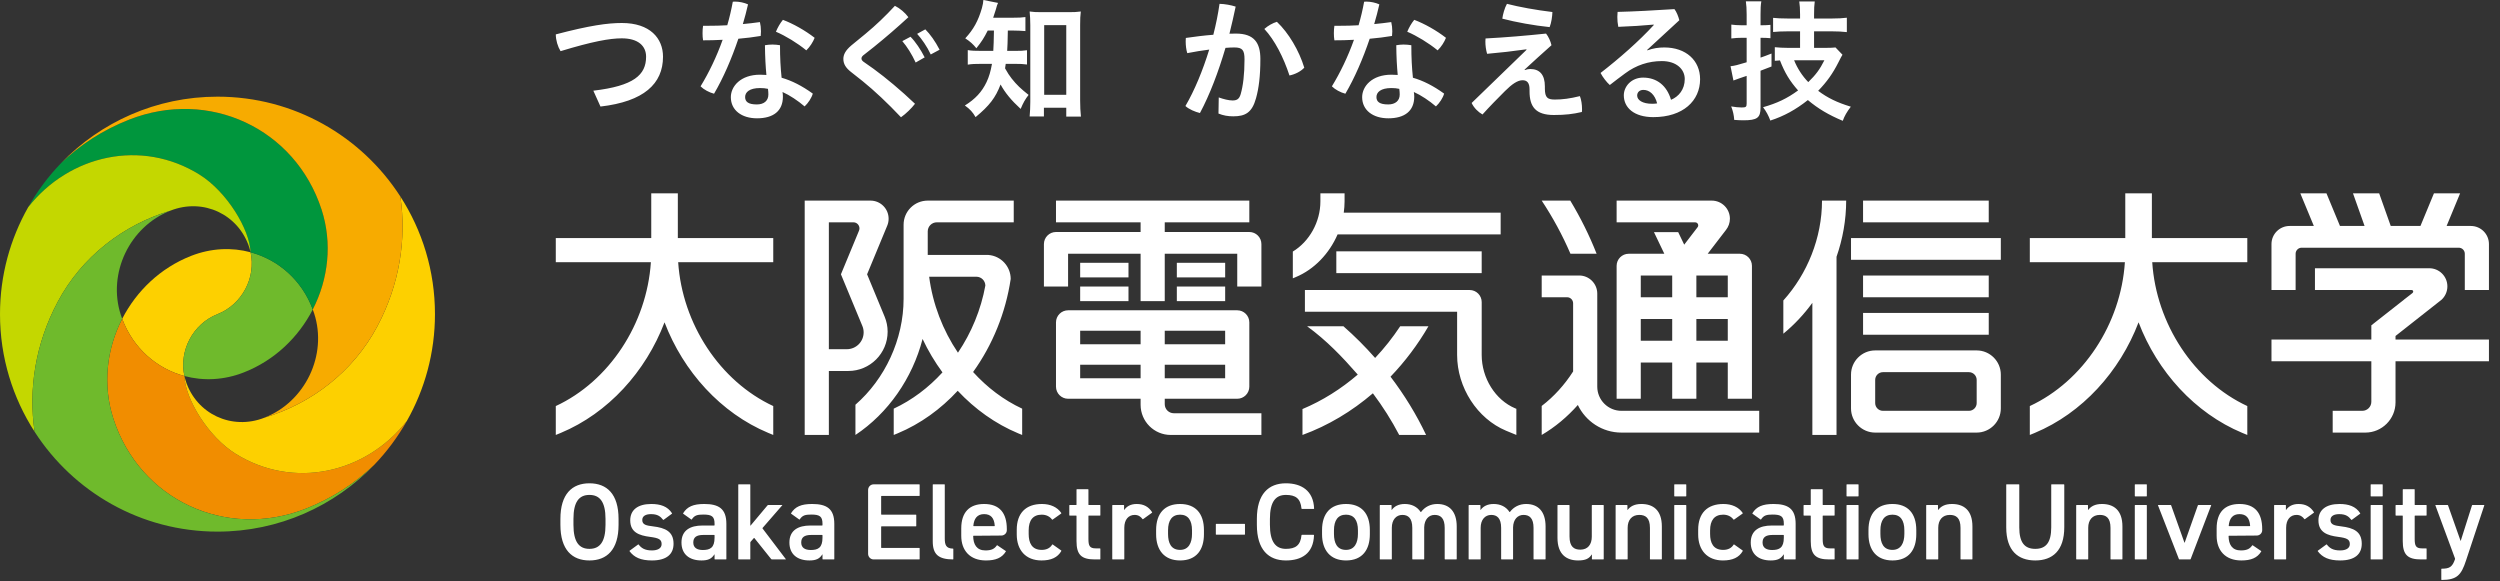 <?xml version="1.0" encoding="UTF-8"?>
<svg width="215px" height="50px" viewBox="0 0 215 50" version="1.1" xmlns="http://www.w3.org/2000/svg" xmlns:xlink="http://www.w3.org/1999/xlink">
    <rect x="0" y="0" width="215" height="50" fill="#333333" stroke="none"/>
    <title>logo-white-header</title>
    <g id="Symbols" stroke="none" stroke-width="1" fill="none" fill-rule="evenodd">
        <g id="logo-white-header">
            <path d="M18.704,27.017 C20.819,26.184 22.028,23.868 21.55,21.696 C19.938,21.261 18.158,21.33 16.43,22.008 C13.795,23.043 11.739,25.023 10.509,27.416 C11.448,29.943 13.469,31.693 15.857,32.337 C15.38,30.166 16.587,27.849 18.704,27.017" id="Fill-1" fill="#FDD000"></path>
            <path d="M21.55,21.696 C22.028,23.868 20.82,26.184 18.705,27.017 C16.588,27.849 15.38,30.166 15.857,32.337 C17.47,32.773 19.249,32.704 20.977,32.024 C23.612,30.99 25.668,29.009 26.898,26.616 C25.959,24.09 23.938,22.339 21.55,21.696" id="Fill-3" fill="#6FBA2C"></path>
            <path d="M17.167,15.023 C19.501,16.481 21.472,19.709 21.549,21.696 C23.938,22.34 25.959,24.089 26.898,26.615 C28.236,24.013 28.597,20.921 27.654,18.017 C25.389,11.047 17.982,7.588 11.109,10.288 C8.847,11.177 6.885,12.453 5.257,14.024 C4.158,15.159 3.207,16.437 2.423,17.821 C5.961,13.321 12.168,11.899 17.167,15.023" id="Fill-5" fill="#00963D"></path>
            <path d="M20.24,39.01 C17.906,37.552 15.934,34.324 15.857,32.337 C13.469,31.693 11.447,29.942 10.509,27.416 C9.171,30.019 8.811,33.11 9.754,36.016 C12.018,42.985 19.426,46.445 26.299,43.746 C28.575,42.85 30.546,41.563 32.181,39.979 C33.267,38.848 34.21,37.579 34.988,36.206 C31.451,40.71 25.242,42.135 20.24,39.01" id="Fill-7" fill="#F18D00"></path>
            <path d="M34.432,16.899 C34.972,20.565 34.371,24.452 32.449,28.067 C30.375,31.967 26.796,34.697 22.746,35.921 C19.93,37.027 16.896,35.608 15.97,32.754 C15.925,32.616 15.887,32.476 15.857,32.337 C15.934,34.324 17.906,37.552 20.239,39.01 C25.242,42.135 31.452,40.71 34.988,36.206 C36.525,33.491 37.407,30.357 37.407,27.016 C37.407,23.287 36.312,19.817 34.432,16.899" id="Fill-9" fill="#FDD000"></path>
            <path d="M32.448,28.068 C34.371,24.453 34.971,20.565 34.431,16.9 C31.103,11.736 25.305,8.313 18.704,8.313 C13.424,8.313 8.657,10.505 5.257,14.024 C6.884,12.453 8.847,11.177 11.108,10.288 C17.982,7.587 25.388,11.048 27.653,18.017 C28.597,20.921 28.235,24.013 26.898,26.615 C26.939,26.728 26.981,26.84 27.018,26.955 C28.177,30.523 26.264,34.536 22.745,35.921 C26.797,34.698 30.375,31.968 32.448,28.068" id="Fill-11" fill="#F7AB00"></path>
            <path d="M4.959,25.966 C7.032,22.066 10.61,19.336 14.662,18.113 C17.476,17.006 20.51,18.424 21.437,21.279 C21.482,21.416 21.52,21.556 21.55,21.695 C21.472,19.709 19.501,16.481 17.167,15.022 C12.168,11.9 5.961,13.322 2.423,17.82 C0.884,20.536 0,23.671 0,27.016 C0,30.744 1.096,34.214 2.975,37.13 C2.435,33.465 3.036,29.58 4.959,25.966" id="Fill-13" fill="#C4D700"></path>
            <path d="M18.704,45.719 C24,45.719 28.778,43.516 32.18,39.979 C30.547,41.564 28.575,42.849 26.299,43.745 C19.426,46.445 12.019,42.984 9.755,36.015 C8.81,33.111 9.171,30.019 10.509,27.416 C10.467,27.305 10.426,27.192 10.389,27.078 C9.229,23.508 11.142,19.496 14.662,18.113 C10.611,19.336 7.031,22.066 4.959,25.966 C3.037,29.581 2.435,33.466 2.975,37.13 C6.303,42.297 12.102,45.719 18.704,45.719" id="Fill-15" fill="#6FBA2C"></path>
            <path d="M185.062,16.625 L182.774,16.625 L182.774,20.472 L174.564,20.472 L174.564,22.55 L182.74,22.55 C182.396,27.856 179.151,32.789 174.564,34.921 L174.564,37.406 L174.997,37.228 C179.069,35.527 182.297,31.966 183.917,27.72 C185.536,31.966 188.765,35.527 192.835,37.228 L193.268,37.406 L193.268,34.921 C188.683,32.789 185.437,27.856 185.092,22.55 L193.268,22.55 L193.268,20.472 L185.062,20.472 L185.062,16.625 Z M58.294,16.625 L56.008,16.625 L56.008,20.472 L47.798,20.472 L47.798,22.55 L55.976,22.55 C55.627,27.856 52.384,32.789 47.798,34.921 L47.798,37.406 L48.232,37.228 C52.303,35.527 55.53,31.966 57.15,27.72 C58.772,31.966 61.997,35.527 66.068,37.228 L66.5,37.406 L66.5,34.921 C61.916,32.789 58.673,27.856 58.323,22.55 L66.5,22.55 L66.5,20.472 L58.294,20.472 L58.294,16.625 Z M127.425,30.526 L127.426,25.98 C127.426,25.406 126.961,24.941 126.389,24.941 L112.222,24.941 L112.222,26.81 L125.312,26.81 L125.312,30.526 C125.312,33.327 127.044,36.005 129.521,37.041 L130.407,37.406 L130.407,35.156 L130.321,35.123 C128.595,34.403 127.425,32.511 127.425,30.526 L127.425,30.526 Z M120.418,28.057 C119.775,29.029 119.053,29.942 118.261,30.783 C117.415,29.819 116.503,28.908 115.534,28.057 L112.408,28.057 C114.082,29.275 115.421,30.675 116.767,32.214 C115.334,33.446 113.735,34.456 112.013,35.178 L112.013,37.406 C114.221,36.6 116.266,35.37 118.068,33.824 C118.922,34.962 119.68,36.16 120.331,37.406 L122.644,37.406 C121.811,35.646 120.779,33.965 119.585,32.395 C120.832,31.096 121.932,29.635 122.847,28.057 L120.418,28.057 Z M115.032,20.16 L129.056,20.16 L129.056,18.289 L115.563,18.289 C115.605,17.97 115.633,17.648 115.633,17.325 L115.633,16.625 L113.554,16.625 L113.554,17.325 C113.554,19.088 112.605,20.774 111.183,21.633 L111.183,23.937 L111.425,23.835 C113.033,23.168 114.321,21.801 115.032,20.16 L115.032,20.16 Z M114.924,23.487 L127.425,23.487 L127.425,21.615 L114.924,21.615 L114.924,23.487 Z M206.015,28.894 L209.976,25.775 C210.282,25.49 210.475,25.081 210.475,24.628 C210.475,23.768 209.777,23.069 208.918,23.069 L199.086,23.069 L199.086,24.941 L207.395,24.941 C207.472,24.941 207.536,24.993 207.536,25.072 C207.536,25.135 207.516,25.165 207.453,25.216 L207.273,25.358 L206.739,25.771 L206.745,25.772 L203.935,27.978 L203.935,29.2 L195.347,29.2 L195.347,31.069 L203.935,31.069 L203.935,34.553 C203.935,34.982 203.587,35.331 203.155,35.331 L200.611,35.331 L200.611,37.203 L203.417,37.203 C204.852,37.203 206.015,36.037 206.015,34.602 L206.015,31.069 L214.049,31.069 L214.049,29.2 L206.015,29.2 L206.015,28.894 Z M212.492,19.433 L210.408,19.433 L211.57,16.625 L209.32,16.625 L208.159,19.433 L205.603,19.433 L204.607,16.625 L202.356,16.625 L203.353,19.433 L201.238,19.433 L200.075,16.625 L197.826,16.625 L198.99,19.433 L196.906,19.433 C196.046,19.433 195.347,20.131 195.347,20.992 L195.347,24.941 L197.423,24.941 L197.423,21.823 C197.423,21.534 197.657,21.303 197.942,21.303 L211.453,21.303 C211.738,21.303 211.973,21.534 211.973,21.823 L211.973,24.941 L214.049,24.941 L214.049,20.992 C214.049,20.131 213.353,19.433 212.492,19.433 L212.492,19.433 Z M141.107,29.303 L143.809,29.303 L143.809,27.433 L141.107,27.433 L141.107,29.303 Z M141.107,25.563 L143.809,25.563 L143.809,23.693 L141.107,23.693 L141.107,25.563 Z M146.113,23.693 L145.888,23.693 L145.888,25.563 L148.589,25.563 L148.589,23.693 L146.113,23.693 Z M145.888,29.303 L148.589,29.303 L148.589,27.433 L145.888,27.433 L145.888,29.303 Z M141.107,34.293 L139.029,34.293 L139.029,22.862 C139.029,22.289 139.495,21.823 140.069,21.823 L143.132,21.823 L142.24,19.962 L144.324,19.962 L144.842,21.041 L145.988,19.547 C146.028,19.502 146.048,19.442 146.048,19.381 C146.048,19.237 145.932,19.12 145.788,19.12 L139.029,19.12 L139.029,17.252 L147.21,17.252 C148.073,17.252 148.772,17.949 148.772,18.809 C148.772,19.173 148.644,19.51 148.433,19.777 L146.861,21.823 L149.628,21.823 C150.203,21.823 150.667,22.289 150.667,22.862 L150.667,34.293 L148.589,34.293 L148.589,31.175 L145.888,31.175 L145.888,34.293 L143.809,34.293 L143.809,31.175 L141.107,31.175 L141.107,34.293 Z M137.365,33.251 L137.365,25.252 C137.365,24.392 136.669,23.693 135.809,23.693 L132.586,23.693 L132.586,25.563 L134.77,25.563 C135.055,25.563 135.288,25.795 135.288,26.083 L135.288,31.946 C134.557,33.089 133.646,34.102 132.586,34.912 L132.586,37.406 C133.748,36.727 134.79,35.846 135.694,34.829 C136.364,36.228 137.788,37.203 139.445,37.203 L151.292,37.203 L151.292,35.331 L139.445,35.331 C138.297,35.331 137.365,34.4 137.365,33.251 L137.365,33.251 Z M137.309,21.823 C136.685,20.24 135.922,18.709 135.044,17.252 L132.586,17.252 C133.545,18.703 134.375,20.231 135.059,21.823 L137.309,21.823 Z M169.994,32.671 C169.994,32.306 169.694,32.006 169.329,32.006 L161.932,32.006 C161.566,32.006 161.266,32.306 161.266,32.671 L161.266,34.666 C161.266,35.032 161.566,35.331 161.932,35.331 L169.329,35.331 C169.694,35.331 169.994,35.032 169.994,34.666 L169.994,32.671 Z M172.071,32.214 L172.071,35.125 C172.071,36.268 171.135,37.203 169.992,37.203 L161.265,37.203 C160.123,37.203 159.187,36.268 159.187,35.125 L159.187,32.214 C159.187,31.071 160.123,30.136 161.265,30.136 L169.992,30.136 C171.135,30.136 172.071,31.071 172.071,32.214 L172.071,32.214 Z M153.367,25.841 L153.367,28.698 C154.303,27.932 155.139,27.038 155.863,26.045 L155.863,37.406 L157.941,37.406 L157.941,22.084 C158.478,20.543 158.771,18.907 158.771,17.252 L156.693,17.252 C156.693,20.453 155.429,23.555 153.367,25.841 L153.367,25.841 Z M160.224,28.786 L171.032,28.786 L171.032,26.913 L160.224,26.913 L160.224,28.786 Z M160.223,25.563 L171.031,25.563 L171.031,23.693 L160.223,23.693 L160.223,25.563 Z M159.187,22.342 L172.071,22.342 L172.071,20.472 L159.187,20.472 L159.187,22.342 Z M160.223,19.12 L171.031,19.12 L171.031,17.252 L160.223,17.252 L160.223,19.12 Z M74.273,28.584 C74.273,28.384 74.232,28.194 74.158,28.022 L72.32,23.59 L73.872,19.843 C73.9,19.781 73.914,19.71 73.914,19.642 C73.914,19.353 73.681,19.12 73.396,19.12 L71.282,19.12 L71.282,30.031 L72.828,30.031 C73.626,30.031 74.273,29.384 74.273,28.584 L74.273,28.584 Z M72.958,31.904 L71.282,31.904 L71.282,37.406 L69.204,37.406 L69.204,17.252 L74.863,17.252 C75.724,17.252 76.421,17.949 76.421,18.809 C76.421,19.024 76.379,19.226 76.301,19.41 L74.57,23.59 L76.083,27.245 C76.246,27.643 76.336,28.072 76.336,28.525 C76.336,30.389 74.824,31.904 72.958,31.904 L72.958,31.904 Z M84.741,24.555 C84.73,24.141 84.4,23.808 83.985,23.799 L79.907,23.799 C80.213,26.153 81.082,28.404 82.384,30.331 C83.542,28.613 84.362,26.636 84.741,24.555 L84.741,24.555 Z M87.906,35.144 L87.906,37.406 L87.571,37.269 C85.601,36.448 83.839,35.181 82.363,33.607 C80.907,35.181 79.165,36.449 77.196,37.269 L76.86,37.406 L76.86,35.144 C78.44,34.408 79.858,33.333 81.052,32.025 C80.395,31.128 79.817,30.164 79.342,29.15 C78.471,32.528 76.376,35.542 73.568,37.406 L73.568,34.805 C76.099,32.599 77.709,29.205 77.709,25.687 L77.709,19.328 C77.709,18.181 78.638,17.252 79.785,17.252 L87.181,17.252 L87.181,19.12 L80.564,19.12 C80.134,19.12 79.785,19.47 79.785,19.901 L79.785,21.927 L85.011,21.927 C86.077,22.012 86.918,22.902 86.92,23.991 C86.488,26.894 85.358,29.67 83.686,31.993 C84.884,33.314 86.312,34.403 87.906,35.144 L87.906,35.144 Z M101.208,25.566 L101.208,25.899 L105.364,25.899 L105.364,24.642 L101.208,24.642 L101.208,25.566 Z M105.364,22.601 L101.208,22.601 L101.208,23.642 L101.208,23.858 L105.364,23.858 L105.364,22.601 Z M92.894,25.899 L97.05,25.899 L97.05,25.566 L97.05,24.642 L92.894,24.642 L92.894,25.899 Z M97.05,23.642 L97.05,22.601 L92.894,22.601 L92.894,23.858 L97.05,23.858 L97.05,23.642 Z M92.894,29.608 L98.092,29.608 L98.092,28.446 L92.894,28.446 L92.894,29.608 Z M92.894,32.533 L98.092,32.533 L98.092,31.369 L92.894,31.369 L92.894,32.533 Z M100.168,32.531 L105.363,32.531 L105.363,31.368 L100.168,31.368 L100.168,32.531 Z M100.168,29.608 L105.363,29.608 L105.363,28.446 L100.168,28.446 L100.168,29.608 Z M100.948,35.539 L108.481,35.539 L108.481,37.406 L100.687,37.406 C99.253,37.406 98.092,36.246 98.092,34.811 L98.092,34.293 L91.855,34.293 C91.282,34.293 90.815,33.825 90.815,33.251 L90.815,27.726 C90.815,27.152 91.282,26.685 91.855,26.685 L106.403,26.685 C106.976,26.685 107.442,27.152 107.442,27.726 L107.442,33.251 C107.442,33.825 106.976,34.293 106.403,34.293 L100.168,34.293 L100.168,34.759 C100.168,35.189 100.516,35.539 100.948,35.539 L100.948,35.539 Z M108.481,20.992 L108.481,24.642 L106.403,24.642 L106.403,21.823 L100.168,21.823 L100.168,25.899 L98.092,25.899 L98.092,21.823 L91.855,21.823 L91.855,24.642 L89.777,24.642 L89.777,20.992 C89.777,20.418 90.242,19.952 90.815,19.952 L98.092,19.952 L98.092,19.12 L90.815,19.12 L90.815,17.252 L107.442,17.252 L107.442,19.12 L100.168,19.12 L100.168,19.952 L107.442,19.952 C108.016,19.952 108.481,20.418 108.481,20.992 L108.481,20.992 Z" id="Fill-17" fill="#FFFFFF"></path>
            <path d="M154.294,5.184 C154.566,5.866 154.999,6.537 155.511,7.061 C156.146,6.446 156.5,5.98 156.897,5.184 L154.294,5.184 Z M154.806,2.695 L153.759,2.695 C153.248,2.695 152.804,2.717 152.486,2.752 L152.486,1.535 C152.793,1.569 153.18,1.592 153.748,1.592 L154.806,1.592 L154.806,1.25 C154.806,0.716 154.783,0.478 154.737,0.126 L156.068,0.126 C156.022,0.478 156.01,0.728 156.01,1.25 L156.01,1.592 L157.556,1.592 C158.057,1.592 158.466,1.569 158.829,1.524 L158.829,2.762 C158.489,2.717 157.976,2.695 157.556,2.695 L156.01,2.695 L156.01,4.116 L157.056,4.116 C157.409,4.116 157.658,4.104 157.853,4.081 L158.454,4.707 C158.363,4.854 158.318,4.934 158.102,5.366 C157.612,6.332 157.113,7.037 156.362,7.81 C157.159,8.413 158,8.822 159.171,9.175 C158.818,9.64 158.625,9.982 158.478,10.391 C157.26,9.88 156.374,9.357 155.476,8.606 C154.43,9.436 153.406,9.994 152.248,10.368 C152.099,9.959 151.894,9.573 151.623,9.22 C152.826,8.879 153.691,8.47 154.635,7.777 C153.919,6.969 153.486,6.253 153.077,5.196 C152.895,5.208 152.838,5.208 152.634,5.23 L152.634,4.059 C152.952,4.093 153.351,4.116 153.748,4.116 L154.806,4.116 L154.806,2.695 Z M149.746,3.252 C149.474,3.252 149.27,3.263 148.894,3.308 L148.894,2.115 C149.154,2.149 149.406,2.172 149.746,2.172 L150.212,2.172 L150.212,1.25 C150.212,0.751 150.19,0.466 150.144,0.114 L151.474,0.114 C151.417,0.466 151.406,0.751 151.406,1.239 L151.406,2.172 L151.576,2.172 C151.827,2.172 152.019,2.16 152.258,2.138 L152.258,3.285 C152.009,3.263 151.816,3.252 151.566,3.252 L151.406,3.252 L151.406,4.956 C151.747,4.843 151.872,4.787 152.35,4.604 L152.35,5.719 C151.77,5.946 151.77,5.946 151.406,6.082 L151.406,9.255 C151.406,10.13 151.121,10.346 149.928,10.346 C149.667,10.346 149.496,10.334 149.144,10.311 C149.109,9.868 149.042,9.573 148.882,9.152 C149.201,9.208 149.529,9.243 149.781,9.243 C150.144,9.243 150.212,9.198 150.212,8.901 L150.212,6.526 C150.076,6.572 149.973,6.605 149.905,6.628 C149.7,6.696 149.7,6.696 149.542,6.753 C149.383,6.81 149.189,6.878 149.075,6.924 L148.826,5.695 C149.213,5.65 149.417,5.593 150.212,5.355 L150.212,3.252 L149.746,3.252 Z M141.331,7.731 C141.002,7.731 140.796,7.935 140.796,8.219 C140.796,8.606 141.252,8.925 142.081,8.925 C142.252,8.925 142.411,8.913 142.514,8.891 C142.32,8.128 141.854,7.731 141.331,7.731 L141.331,7.731 Z M141.673,4.331 C142.172,4.15 142.638,4.081 143.128,4.081 C144.991,4.081 146.208,5.196 146.208,6.81 C146.208,8.663 144.753,10.073 142.184,10.073 C140.535,10.073 139.648,9.265 139.648,8.197 C139.648,7.435 140.296,6.674 141.308,6.674 C142.502,6.674 143.355,7.378 143.707,8.583 C144.366,8.311 144.889,7.696 144.889,6.798 C144.889,5.946 144.162,5.253 142.923,5.253 C141.775,5.253 140.706,5.605 139.762,6.31 C139.364,6.605 138.886,6.959 138.443,7.311 C138.171,7.071 137.842,6.65 137.647,6.275 C139.262,5.025 140.957,3.536 142.229,2.149 L142.217,2.115 C141.229,2.206 140.331,2.263 139.172,2.308 C139.113,2.013 139.091,1.728 139.091,1.455 C139.091,1.307 139.104,1.16 139.113,1.024 C140.558,0.989 142.217,0.898 144.002,0.784 C144.185,1.024 144.332,1.388 144.423,1.74 L141.649,4.297 L141.673,4.331 Z M133.507,1.034 C133.496,1.41 133.417,1.968 133.269,2.331 C131.927,2.194 130.358,1.911 129.199,1.604 C129.244,1.25 129.391,0.694 129.597,0.33 C130.655,0.603 132.098,0.865 133.507,1.034 L133.507,1.034 Z M131.268,4.241 C130.052,4.411 129.074,4.525 127.891,4.628 C127.789,4.275 127.743,3.922 127.743,3.581 C127.743,3.491 127.743,3.399 127.755,3.308 C129.46,3.218 131.235,3.069 132.961,2.888 C133.167,3.149 133.348,3.536 133.428,3.889 C132.621,4.616 131.87,5.276 131.109,5.992 L131.142,6.025 C131.29,5.968 131.449,5.934 131.597,5.934 C132.438,5.934 132.859,6.458 132.859,7.425 L132.859,7.606 C132.859,8.413 133.098,8.561 133.723,8.561 C134.36,8.561 135.007,8.481 135.872,8.266 C135.996,8.595 136.055,8.994 136.055,9.379 C136.055,9.459 136.055,9.55 136.042,9.63 C135.281,9.811 134.61,9.89 133.633,9.89 C132.053,9.89 131.541,9.163 131.541,7.856 L131.541,7.686 C131.541,7.106 131.313,6.9 130.938,6.9 C130.518,6.9 130.028,7.231 129.427,7.833 C128.789,8.47 128.084,9.186 127.494,9.845 C127.13,9.64 126.755,9.277 126.561,8.856 L131.28,4.286 L131.268,4.241 Z M124.353,3.252 C124.217,3.604 123.956,4.024 123.637,4.331 C122.876,3.706 121.852,3.081 121.023,2.729 C121.182,2.353 121.375,2.013 121.625,1.706 C122.5,2.035 123.535,2.615 124.353,3.252 L124.353,3.252 Z M119.659,7.572 C118.737,7.572 118.374,7.935 118.374,8.345 C118.374,8.744 118.635,8.982 119.386,8.982 C119.999,8.982 120.375,8.663 120.375,8.128 C120.375,7.993 120.363,7.822 120.339,7.641 C120.135,7.594 119.909,7.572 119.659,7.572 L119.659,7.572 Z M124.194,8.05 C124.092,8.424 123.797,8.868 123.49,9.152 C122.922,8.663 122.205,8.185 121.591,7.912 C121.613,8.06 121.625,8.185 121.625,8.311 C121.625,9.55 120.795,10.175 119.397,10.175 C118.078,10.175 117.145,9.481 117.145,8.356 C117.145,7.425 117.986,6.424 119.659,6.424 C119.84,6.424 120.022,6.435 120.204,6.446 C120.135,5.719 120.089,4.923 120.08,3.889 C120.283,3.855 120.5,3.831 120.715,3.831 C120.943,3.831 121.159,3.855 121.375,3.889 C121.375,4.968 121.42,5.809 121.511,6.685 C122.387,6.935 123.262,7.378 124.194,8.05 L124.194,8.05 Z M117.315,0.148 C117.373,0.138 117.441,0.138 117.498,0.138 C117.884,0.138 118.294,0.228 118.624,0.376 C118.499,0.932 118.35,1.5 118.181,2.07 C118.68,2.023 119.169,1.968 119.647,1.899 C119.704,2.127 119.738,2.41 119.738,2.695 C119.738,2.831 119.726,2.967 119.714,3.092 C119.112,3.195 118.452,3.275 117.794,3.332 C117.214,5.048 116.498,6.708 115.702,8.06 C115.281,7.948 114.827,7.708 114.542,7.425 C115.258,6.253 115.918,4.889 116.441,3.423 C115.861,3.456 115.293,3.468 114.758,3.468 C114.725,3.275 114.713,3.069 114.713,2.855 C114.713,2.638 114.725,2.422 114.758,2.217 L115.236,2.217 C115.747,2.217 116.294,2.206 116.838,2.172 C117.032,1.512 117.192,0.829 117.315,0.148 L117.315,0.148 Z M109.813,1.876 C110.825,2.831 111.723,4.354 112.168,5.821 C111.871,6.139 111.394,6.389 110.894,6.492 C110.383,4.934 109.632,3.456 108.734,2.49 C109.052,2.206 109.462,1.978 109.813,1.876 L109.813,1.876 Z M104.812,8.379 C105.221,8.526 105.675,8.64 105.994,8.64 C106.38,8.64 106.574,8.516 106.699,8.095 C106.903,7.39 107.028,6.401 107.028,5.105 C107.028,4.309 106.847,4.081 106.153,4.081 C105.937,4.081 105.687,4.093 105.392,4.116 C104.789,6.162 104.05,8.128 103.196,9.721 C102.777,9.618 102.253,9.402 101.946,9.118 C102.731,7.777 103.436,6.071 103.993,4.264 C103.379,4.343 102.731,4.445 102.105,4.57 C102.015,4.275 101.969,3.922 101.969,3.558 C101.969,3.468 101.969,3.365 101.981,3.263 C102.766,3.149 103.584,3.047 104.346,2.99 C104.573,2.104 104.755,1.205 104.879,0.33 C105.335,0.342 105.846,0.433 106.267,0.568 C106.108,1.341 105.925,2.115 105.732,2.899 C105.937,2.888 106.119,2.888 106.29,2.888 C107.869,2.888 108.392,3.695 108.392,5.07 C108.392,6.56 108.256,7.594 108.018,8.447 C107.676,9.686 107.097,10.004 106.062,10.004 C105.608,10.004 105.21,9.937 104.789,9.766 L104.812,8.379 Z M89.8,8.152 L91.699,8.152 L91.699,2.161 L89.8,2.161 L89.8,8.152 Z M89.777,10.016 L88.549,10.016 C88.583,9.652 88.606,9.186 88.606,8.744 L88.606,2.16 C88.606,1.728 88.583,1.364 88.549,0.989 C88.868,1.034 89.095,1.046 89.56,1.046 L91.915,1.046 C92.357,1.046 92.63,1.034 92.949,0.989 C92.904,1.341 92.892,1.66 92.892,2.16 L92.892,8.628 C92.892,9.141 92.915,9.618 92.96,10.028 L91.699,10.028 L91.699,9.265 L89.777,9.265 L89.777,10.016 Z M84.945,2.626 C84.628,3.263 84.411,3.593 83.968,4.15 C83.684,3.798 83.433,3.57 83.012,3.297 C83.718,2.536 84.127,1.796 84.445,0.694 C84.524,0.399 84.559,0.205 84.57,-8.42736733e-15 L85.831,0.25 C85.764,0.387 85.729,0.489 85.639,0.829 C85.571,1.058 85.514,1.239 85.412,1.524 L87.093,1.524 C87.616,1.524 87.879,1.512 88.186,1.467 L88.186,2.672 C87.867,2.65 87.503,2.626 87.093,2.626 L86.674,2.626 C86.651,3.808 86.651,3.808 86.617,4.377 L87.276,4.377 C87.765,4.377 88.015,4.366 88.322,4.32 L88.322,5.548 C88.027,5.503 87.73,5.491 87.242,5.491 L86.492,5.491 C86.468,5.65 86.458,5.695 86.435,5.877 C86.696,6.332 86.776,6.458 87.003,6.753 C87.446,7.311 87.787,7.629 88.459,8.162 C88.174,8.526 87.992,8.844 87.777,9.367 C86.969,8.628 86.423,7.958 86.049,7.265 C85.617,8.401 85.094,9.084 83.899,10.073 C83.649,9.64 83.433,9.402 82.979,9.072 C83.865,8.526 84.445,7.901 84.843,7.061 C85.059,6.605 85.196,6.139 85.31,5.491 L84.457,5.491 C83.854,5.491 83.558,5.503 83.228,5.559 L83.228,4.309 C83.558,4.366 83.832,4.377 84.479,4.377 L85.423,4.377 C85.446,4.024 85.469,3.445 85.479,2.626 L84.945,2.626 Z M79.577,2.524 C79.987,2.933 80.43,3.547 80.805,4.275 L80.044,4.684 C79.736,4.014 79.258,3.332 78.873,2.911 L79.577,2.524 Z M78.304,3.161 C78.725,3.581 79.191,4.275 79.521,4.934 L78.747,5.378 C78.417,4.661 78.008,4.014 77.599,3.536 L78.304,3.161 Z M74.416,2.922 C75.337,2.16 76.144,1.388 76.962,0.501 C77.394,0.716 77.826,1.08 78.122,1.478 C77.144,2.377 76.201,3.195 75.143,4.048 L74.234,4.764 C74.131,4.854 74.086,4.946 74.086,5.025 C74.086,5.127 74.143,5.219 74.245,5.298 L75.132,5.923 C76.189,6.696 77.463,7.754 78.69,8.925 C78.395,9.312 77.917,9.778 77.485,10.084 C76.337,8.868 75.212,7.81 74.188,6.981 L73.166,6.173 C72.755,5.844 72.529,5.514 72.529,5.07 C72.529,4.707 72.698,4.343 73.223,3.9 L74.416,2.922 Z M70.059,3.252 C69.923,3.604 69.662,4.024 69.343,4.331 C68.582,3.706 67.558,3.081 66.729,2.729 C66.887,2.353 67.08,2.013 67.33,1.706 C68.207,2.035 69.241,2.615 70.059,3.252 L70.059,3.252 Z M65.365,7.572 C64.443,7.572 64.081,7.935 64.081,8.345 C64.081,8.744 64.341,8.982 65.091,8.982 C65.705,8.982 66.08,8.663 66.08,8.128 C66.08,7.993 66.07,7.822 66.046,7.641 C65.842,7.594 65.614,7.572 65.365,7.572 L65.365,7.572 Z M69.9,8.05 C69.797,8.424 69.502,8.868 69.196,9.152 C68.627,8.663 67.911,8.185 67.297,7.912 C67.32,8.06 67.33,8.185 67.33,8.311 C67.33,9.55 66.501,10.175 65.103,10.175 C63.784,10.175 62.852,9.481 62.852,8.356 C62.852,7.425 63.693,6.424 65.365,6.424 C65.545,6.424 65.728,6.435 65.911,6.446 C65.842,5.719 65.796,4.923 65.785,3.889 C65.989,3.855 66.206,3.831 66.422,3.831 C66.65,3.831 66.865,3.855 67.08,3.889 C67.08,4.968 67.126,5.809 67.218,6.685 C68.093,6.935 68.968,7.378 69.9,8.05 L69.9,8.05 Z M63.021,0.148 C63.08,0.138 63.147,0.138 63.204,0.138 C63.591,0.138 64,0.228 64.33,0.376 C64.205,0.932 64.057,1.5 63.886,2.07 C64.387,2.023 64.875,1.968 65.352,1.899 C65.41,2.127 65.443,2.41 65.443,2.695 C65.443,2.831 65.433,2.967 65.421,3.092 C64.818,3.195 64.159,3.275 63.499,3.332 C62.921,5.048 62.203,6.708 61.408,8.06 C60.987,7.948 60.532,7.708 60.248,7.425 C60.965,6.253 61.624,4.889 62.147,3.423 C61.567,3.456 60.999,3.468 60.464,3.468 C60.43,3.275 60.419,3.069 60.419,2.855 C60.419,2.638 60.43,2.422 60.464,2.217 L60.942,2.217 C61.453,2.217 61.999,2.206 62.545,2.172 C62.738,1.512 62.897,0.829 63.021,0.148 L63.021,0.148 Z M51.027,7.799 C54.507,7.39 55.564,6.446 55.564,4.877 C55.564,3.957 54.892,3.297 53.471,3.297 C52.425,3.297 50.937,3.57 48.208,4.4 C47.969,4.014 47.799,3.456 47.799,2.957 C50.743,2.184 52.256,1.978 53.483,1.978 C55.905,1.978 57.019,3.297 57.019,4.877 C57.019,7.208 55.37,8.732 51.641,9.163 L51.027,7.799 Z" id="Fill-19" fill="#FFFFFF"></path>
            <path d="M66.329,48.086 C66.341,48.099 66.365,48.111 66.383,48.111 L67.563,48.111 C67.579,48.111 67.587,48.101 67.579,48.088 L67.59,48.098 L65.582,45.452 C65.57,45.438 65.571,45.414 65.584,45.399 L67.278,43.45 C67.283,43.441 67.278,43.432 67.263,43.432 L66.064,43.432 C66.047,43.432 66.028,43.441 66.014,43.452 L64.548,45.202 C64.536,45.216 64.527,45.213 64.527,45.194 L64.527,41.684 C64.524,41.667 64.51,41.653 64.492,41.653 L63.525,41.653 C63.507,41.653 63.491,41.669 63.491,41.688 L63.491,48.077 C63.491,48.096 63.507,48.111 63.525,48.111 L64.492,48.111 C64.51,48.111 64.524,48.097 64.527,48.079 L64.527,46.655 C64.527,46.637 64.536,46.61 64.548,46.597 L64.833,46.272 C64.846,46.257 64.865,46.257 64.876,46.273 L66.328,48.088 L66.329,48.086 Z M61.452,46.039 C61.452,46.02 61.436,46.005 61.418,46.005 L60.484,46.005 C59.874,46.005 59.623,46.222 59.623,46.657 C59.623,47.113 59.952,47.3 60.445,47.3 C61.074,47.3 61.452,47.102 61.452,46.242 L61.452,46.039 Z M61.452,48.077 L61.452,47.69 C61.452,47.671 61.444,47.669 61.433,47.685 L61.432,47.684 C61.203,48.048 60.904,48.199 60.329,48.199 C59.265,48.199 58.607,47.646 58.607,46.657 C58.607,45.599 59.372,45.195 60.406,45.195 L61.418,45.195 C61.436,45.195 61.452,45.178 61.452,45.16 L61.452,45.043 C61.452,44.42 61.22,44.252 60.494,44.252 C59.985,44.252 59.724,44.31 59.496,44.669 L59.496,44.668 C59.486,44.684 59.466,44.688 59.45,44.676 L58.76,44.183 C58.746,44.172 58.741,44.152 58.75,44.137 C59.099,43.573 59.62,43.343 60.562,43.343 C61.8,43.343 62.468,43.738 62.468,45.052 L62.468,48.077 C62.468,48.096 62.452,48.111 62.433,48.111 L61.485,48.111 C61.467,48.111 61.452,48.096 61.452,48.077 L61.452,48.077 Z M70.734,46.039 C70.734,46.02 70.719,46.005 70.7,46.005 L69.766,46.005 C69.157,46.005 68.905,46.222 68.905,46.657 C68.905,47.113 69.234,47.3 69.729,47.3 C70.357,47.3 70.734,47.102 70.734,46.242 L70.734,46.039 Z M70.734,48.077 L70.734,47.69 C70.734,47.671 70.726,47.669 70.716,47.685 L70.715,47.684 C70.485,48.048 70.188,48.199 69.612,48.199 C68.548,48.199 67.889,47.646 67.889,46.657 C67.889,45.599 68.654,45.195 69.689,45.195 L70.7,45.195 C70.719,45.195 70.734,45.178 70.734,45.16 L70.734,45.043 C70.734,44.42 70.502,44.252 69.776,44.252 C69.268,44.252 69.006,44.31 68.778,44.669 L68.778,44.668 C68.769,44.684 68.748,44.688 68.732,44.676 L68.043,44.183 C68.029,44.172 68.024,44.152 68.032,44.137 C68.381,43.573 68.902,43.343 69.844,43.343 C71.083,43.343 71.75,43.738 71.75,45.052 L71.75,48.077 C71.75,48.096 71.735,48.111 71.716,48.111 L70.769,48.111 C70.75,48.111 70.734,48.096 70.734,48.077 L70.734,48.077 Z M56.154,45.267 C55.593,45.198 55.235,45.135 55.235,44.72 C55.235,44.365 55.554,44.215 55.989,44.215 C56.554,44.215 56.798,44.413 57.025,44.701 C57.037,44.716 57.057,44.718 57.072,44.706 L57.781,44.183 C57.796,44.174 57.799,44.155 57.793,44.139 C57.414,43.545 56.791,43.343 56.01,43.343 C54.828,43.343 54.2,43.87 54.2,44.75 C54.2,45.788 54.974,46.051 55.893,46.17 C56.648,46.268 56.899,46.387 56.899,46.792 C56.899,47.139 56.589,47.337 56.058,47.337 C55.437,47.337 55.146,47.121 54.925,46.832 C54.915,46.817 54.893,46.815 54.878,46.826 L54.514,47.092 L54.15,47.359 C54.136,47.37 54.133,47.39 54.141,47.404 C54.538,47.931 55.096,48.199 56.068,48.199 C57.315,48.199 57.925,47.672 57.925,46.763 C57.925,45.714 57.228,45.395 56.154,45.267 L56.154,45.267 Z M52.074,44.628 C52.074,43.156 51.581,42.563 50.691,42.563 C49.801,42.563 49.317,43.156 49.317,44.628 L49.317,45.135 C49.317,46.607 49.801,47.202 50.691,47.202 C51.581,47.202 52.074,46.607 52.074,45.135 L52.074,44.628 Z M53.196,44.628 L53.196,45.135 C53.196,47.28 52.19,48.199 50.691,48.199 C49.2,48.199 48.195,47.28 48.195,45.135 L48.195,44.628 C48.195,42.483 49.2,41.564 50.691,41.564 C52.19,41.564 53.196,42.483 53.196,44.628 L53.196,44.628 Z M190.148,43.432 L189.051,43.432 C189.039,43.435 189.028,43.442 189.02,43.451 L187.882,46.669 C187.877,46.677 187.868,46.677 187.862,46.669 L186.715,43.45 C186.707,43.441 186.696,43.435 186.686,43.432 L185.598,43.432 C185.589,43.435 185.584,43.441 185.583,43.449 L187.388,48.084 C187.395,48.097 187.41,48.107 187.426,48.111 L188.357,48.111 C188.372,48.107 188.387,48.097 188.395,48.084 L190.164,43.45 C190.162,43.442 190.156,43.435 190.148,43.432 L190.148,43.432 Z M213.635,43.432 L212.625,43.432 C212.613,43.435 212.602,43.443 212.594,43.452 L211.626,46.505 C211.621,46.518 211.612,46.518 211.606,46.505 L210.528,43.452 C210.519,43.442 210.509,43.435 210.496,43.432 L209.457,43.432 C209.448,43.435 209.442,43.442 209.44,43.451 L211.131,48.028 C211.136,48.046 211.136,48.074 211.131,48.091 C210.895,48.792 210.626,48.905 209.981,48.908 C209.967,48.912 209.956,48.923 209.952,48.938 L209.952,49.848 C209.956,49.863 209.967,49.874 209.981,49.877 C211.31,49.87 211.669,49.453 212.08,48.197 L213.653,43.451 C213.651,43.442 213.645,43.435 213.635,43.432 L213.635,43.432 Z M208.688,48.082 L208.688,47.191 C208.685,47.177 208.674,47.165 208.66,47.161 L208.291,47.161 C207.75,47.161 207.663,46.915 207.663,46.34 L207.663,44.375 C207.663,44.356 207.678,44.341 207.697,44.341 L208.66,44.341 C208.674,44.338 208.685,44.327 208.688,44.312 L208.688,43.461 C208.685,43.445 208.674,43.435 208.66,43.432 L207.697,43.432 C207.678,43.432 207.663,43.417 207.663,43.398 L207.663,42.1 C207.66,42.086 207.648,42.075 207.634,42.071 L206.666,42.071 C206.652,42.075 206.64,42.086 206.637,42.1 L206.637,43.398 C206.637,43.417 206.622,43.432 206.603,43.432 L206.047,43.432 C206.033,43.435 206.022,43.445 206.018,43.461 L206.018,44.312 C206.022,44.327 206.033,44.338 206.047,44.341 L206.603,44.341 C206.622,44.341 206.637,44.356 206.637,44.375 L206.637,46.539 C206.637,47.706 207.053,48.111 208.214,48.111 L208.66,48.111 C208.674,48.108 208.685,48.097 208.688,48.082 L208.688,48.082 Z M179.588,43.851 C179.579,43.86 179.571,43.858 179.568,43.847 L179.568,43.461 C179.565,43.447 179.553,43.436 179.539,43.432 L178.58,43.432 C178.566,43.436 178.554,43.447 178.552,43.461 L178.552,48.082 C178.554,48.096 178.566,48.107 178.58,48.111 L179.558,48.111 C179.573,48.107 179.584,48.096 179.587,48.082 L179.587,45.389 C179.587,44.726 179.944,44.282 180.584,44.282 C181.116,44.282 181.503,44.528 181.503,45.399 L181.503,48.082 C181.505,48.096 181.517,48.107 181.531,48.111 L182.499,48.111 C182.513,48.107 182.525,48.096 182.529,48.082 L182.529,45.28 C182.529,43.857 181.764,43.343 180.767,43.343 C180.147,43.343 179.802,43.566 179.588,43.851 L179.588,43.851 Z M183.593,48.077 C183.593,48.096 183.608,48.111 183.627,48.111 L184.594,48.111 C184.614,48.111 184.628,48.096 184.628,48.077 L184.628,43.466 C184.628,43.447 184.614,43.432 184.594,43.432 L183.627,43.432 C183.608,43.432 183.593,43.447 183.593,43.466 L183.593,48.077 Z M183.593,42.654 C183.593,42.673 183.608,42.689 183.627,42.689 L184.594,42.689 C184.614,42.689 184.628,42.673 184.628,42.654 L184.628,41.688 C184.628,41.669 184.614,41.653 184.594,41.653 L183.627,41.653 C183.608,41.653 183.593,41.669 183.593,41.688 L183.593,42.654 Z M203.876,48.077 C203.876,48.096 203.892,48.111 203.91,48.111 L204.877,48.111 C204.896,48.111 204.912,48.096 204.912,48.077 L204.912,43.466 C204.912,43.447 204.896,43.432 204.877,43.432 L203.91,43.432 C203.892,43.432 203.876,43.447 203.876,43.466 L203.876,48.077 Z M203.876,42.654 C203.876,42.673 203.892,42.689 203.91,42.689 L204.877,42.689 C204.896,42.689 204.912,42.673 204.912,42.654 L204.912,41.688 C204.912,41.669 204.896,41.653 204.877,41.653 L203.91,41.653 C203.892,41.653 203.876,41.669 203.876,41.688 L203.876,42.654 Z M198.176,44.642 C198.187,44.653 198.205,44.656 198.22,44.649 L198.993,44.092 C199.003,44.081 199.006,44.067 199.002,44.053 C198.703,43.583 198.282,43.343 197.673,43.343 C197.121,43.343 196.796,43.575 196.609,43.849 C196.599,43.863 196.588,43.86 196.588,43.843 L196.588,43.461 C196.587,43.447 196.574,43.436 196.56,43.432 L195.601,43.432 C195.587,43.436 195.575,43.447 195.573,43.461 L195.573,48.078 C195.574,48.093 195.587,48.107 195.601,48.111 L196.579,48.111 C196.593,48.107 196.606,48.096 196.608,48.082 L196.608,45.389 C196.608,44.676 196.976,44.282 197.499,44.282 C197.814,44.282 198.022,44.429 198.176,44.642 L198.176,44.642 Z M201.341,45.267 C200.78,45.198 200.421,45.135 200.421,44.72 C200.421,44.365 200.74,44.215 201.176,44.215 C201.739,44.215 201.985,44.413 202.21,44.701 C202.222,44.716 202.243,44.718 202.257,44.706 L202.968,44.183 C202.981,44.174 202.986,44.155 202.978,44.139 C202.599,43.545 201.977,43.343 201.196,43.343 C200.015,43.343 199.386,43.87 199.386,44.75 C199.386,45.788 200.159,46.051 201.078,46.17 C201.834,46.268 202.085,46.387 202.085,46.792 C202.085,47.139 201.776,47.337 201.243,47.337 C200.623,47.337 200.331,47.121 200.112,46.832 C200.1,46.817 200.08,46.815 200.064,46.826 L199.7,47.092 L199.336,47.359 C199.322,47.37 199.32,47.39 199.328,47.404 C199.724,47.931 200.281,48.199 201.253,48.199 C202.5,48.199 203.111,47.672 203.111,46.763 C203.111,45.714 202.414,45.395 201.341,45.267 L201.341,45.267 Z M192.595,44.214 C193.176,44.214 193.466,44.551 193.511,45.215 C193.513,45.232 193.498,45.246 193.481,45.246 L191.7,45.246 C191.681,45.246 191.667,45.232 191.67,45.215 C191.725,44.596 192.005,44.214 192.595,44.214 L192.595,44.214 Z M194.454,47.384 L193.736,46.897 C193.721,46.887 193.701,46.891 193.691,46.903 C193.5,47.178 193.265,47.337 192.711,47.337 C191.957,47.337 191.665,46.823 191.658,46.106 C191.66,46.09 191.672,46.078 191.688,46.076 L194.074,46.057 C194.336,46.057 194.549,45.853 194.549,45.597 L194.549,45.5 C194.549,44.112 193.921,43.343 192.595,43.343 C191.327,43.343 190.631,44.064 190.631,45.443 L190.631,46.081 C190.631,47.327 191.367,48.199 192.75,48.199 C193.591,48.199 194.128,47.98 194.467,47.425 C194.472,47.41 194.467,47.393 194.454,47.384 L194.454,47.384 Z M177.5,41.653 L176.435,41.653 C176.421,41.657 176.409,41.667 176.406,41.682 L176.406,45.353 C176.406,46.657 175.952,47.202 175.033,47.202 C174.114,47.202 173.658,46.657 173.658,45.353 L173.658,41.682 C173.656,41.667 173.644,41.657 173.63,41.653 L172.565,41.653 C172.55,41.657 172.539,41.667 172.536,41.682 L172.536,45.353 C172.536,47.359 173.551,48.199 175.033,48.199 C176.512,48.199 177.528,47.359 177.528,45.343 L177.528,41.682 C177.525,41.667 177.514,41.657 177.5,41.653 L177.5,41.653 Z M81.986,48.077 L81.986,47.216 C81.986,47.199 81.973,47.184 81.957,47.181 C81.346,47.171 81.251,46.837 81.251,46.312 L81.251,41.682 C81.247,41.666 81.233,41.653 81.218,41.653 L80.25,41.653 C80.232,41.653 80.217,41.667 80.216,41.685 L80.216,46.559 C80.216,47.688 80.722,48.104 81.958,48.111 C81.973,48.108 81.986,48.093 81.986,48.077 L81.986,48.077 Z M91.266,47.343 L90.532,46.823 C90.516,46.817 90.496,46.821 90.488,46.835 C90.3,47.149 89.981,47.291 89.588,47.291 C88.736,47.291 88.466,46.687 88.466,45.916 L88.466,45.608 C88.466,44.756 88.832,44.261 89.588,44.261 C89.989,44.261 90.29,44.429 90.475,44.68 C90.487,44.693 90.506,44.695 90.522,44.69 L91.265,44.162 C91.275,44.151 91.278,44.134 91.273,44.12 C90.931,43.611 90.33,43.343 89.607,43.343 C88.223,43.343 87.44,44.133 87.44,45.558 L87.44,45.966 C87.44,47.309 88.214,48.199 89.568,48.199 C90.389,48.199 90.955,47.949 91.277,47.382 C91.281,47.368 91.277,47.352 91.266,47.343 L91.266,47.343 Z M94.631,48.082 L94.631,47.191 C94.627,47.177 94.617,47.165 94.602,47.161 L94.235,47.161 C93.693,47.161 93.605,46.915 93.605,46.34 L93.605,44.375 C93.605,44.356 93.62,44.341 93.639,44.341 L94.602,44.341 C94.617,44.338 94.627,44.327 94.631,44.312 L94.631,43.461 C94.627,43.445 94.617,43.435 94.602,43.432 L93.639,43.432 C93.62,43.432 93.605,43.417 93.605,43.398 L93.605,42.1 C93.602,42.086 93.591,42.075 93.576,42.071 L92.609,42.071 C92.594,42.075 92.582,42.086 92.58,42.1 L92.58,43.398 C92.58,43.417 92.565,43.432 92.546,43.432 L91.989,43.432 C91.975,43.435 91.965,43.445 91.96,43.461 L91.96,44.312 C91.965,44.327 91.975,44.338 91.989,44.341 L92.546,44.341 C92.565,44.341 92.58,44.356 92.58,44.375 L92.58,46.539 C92.58,47.706 92.995,48.111 94.156,48.111 L94.602,48.111 C94.617,48.108 94.627,48.097 94.631,48.082 L94.631,48.082 Z M98.258,44.642 C98.268,44.653 98.286,44.656 98.302,44.649 L99.075,44.092 C99.084,44.081 99.088,44.067 99.083,44.053 C98.784,43.583 98.363,43.343 97.754,43.343 C97.201,43.343 96.878,43.575 96.69,43.849 C96.679,43.863 96.671,43.86 96.671,43.843 L96.671,43.461 C96.667,43.447 96.655,43.436 96.641,43.432 L95.683,43.432 C95.669,43.436 95.657,43.447 95.654,43.461 L95.654,48.078 C95.655,48.093 95.667,48.107 95.684,48.111 L96.66,48.111 C96.675,48.107 96.686,48.096 96.69,48.082 L96.69,45.389 C96.69,44.676 97.057,44.282 97.579,44.282 C97.896,44.282 98.103,44.429 98.258,44.642 L98.258,44.642 Z M79.09,48.077 L79.09,47.156 C79.09,47.138 79.075,47.122 79.056,47.122 L75.813,47.122 C75.794,47.122 75.779,47.107 75.779,47.088 L75.779,45.302 C75.779,45.283 75.794,45.267 75.813,45.267 L78.766,45.267 C78.784,45.267 78.799,45.252 78.799,45.234 L78.799,44.293 C78.799,44.274 78.784,44.259 78.766,44.259 L75.813,44.259 C75.794,44.259 75.779,44.244 75.779,44.226 L75.779,42.686 C75.779,42.667 75.794,42.652 75.813,42.652 L79.056,42.652 C79.075,42.652 79.09,42.636 79.09,42.619 L79.09,41.688 C79.09,41.669 79.075,41.653 79.056,41.653 L75.132,41.653 C74.87,41.653 74.657,41.87 74.657,42.138 L74.657,47.625 C74.657,47.894 74.87,48.111 75.132,48.111 L79.056,48.111 C79.075,48.111 79.09,48.096 79.09,48.077 L79.09,48.077 Z M102.513,45.608 C102.513,44.746 102.174,44.261 101.487,44.261 C100.791,44.261 100.452,44.756 100.452,45.608 L100.452,45.916 C100.452,46.687 100.703,47.291 101.487,47.291 C102.223,47.291 102.513,46.687 102.513,45.916 L102.513,45.608 Z M103.539,45.587 L103.539,45.946 C103.539,47.261 102.911,48.199 101.487,48.199 C100.133,48.199 99.426,47.309 99.426,45.946 L99.426,45.587 C99.426,44.133 100.181,43.343 101.487,43.343 C102.793,43.343 103.539,44.133 103.539,45.587 L103.539,45.587 Z M84.632,44.214 C85.214,44.214 85.503,44.551 85.549,45.215 C85.55,45.232 85.536,45.246 85.517,45.246 L83.738,45.246 C83.719,45.246 83.705,45.232 83.707,45.215 C83.763,44.596 84.043,44.214 84.632,44.214 L84.632,44.214 Z M86.491,47.384 L85.772,46.897 C85.759,46.887 85.739,46.891 85.728,46.903 C85.537,47.178 85.302,47.337 84.749,47.337 C83.994,47.337 83.703,46.823 83.694,46.106 C83.697,46.09 83.71,46.078 83.725,46.076 L86.111,46.057 C86.373,46.057 86.587,45.853 86.587,45.597 L86.587,45.5 C86.587,44.112 85.958,43.343 84.632,43.343 C83.366,43.343 82.668,44.064 82.668,45.443 L82.668,46.081 C82.668,47.327 83.404,48.199 84.788,48.199 C85.627,48.199 86.166,47.98 86.505,47.425 C86.51,47.41 86.505,47.393 86.491,47.384 L86.491,47.384 Z M149.87,47.343 L149.136,46.823 C149.12,46.817 149.1,46.821 149.092,46.835 C148.904,47.149 148.585,47.291 148.191,47.291 C147.339,47.291 147.068,46.687 147.068,45.916 L147.068,45.608 C147.068,44.756 147.436,44.261 148.191,44.261 C148.592,44.261 148.894,44.429 149.079,44.68 C149.09,44.693 149.109,44.695 149.125,44.69 L149.87,44.162 C149.879,44.151 149.882,44.134 149.877,44.12 C149.535,43.611 148.934,43.343 148.21,43.343 C146.827,43.343 146.043,44.133 146.043,45.558 L146.043,45.966 C146.043,47.309 146.817,48.199 148.172,48.199 C148.993,48.199 149.559,47.949 149.88,47.382 C149.885,47.368 149.88,47.352 149.87,47.343 L149.87,47.343 Z M157.777,48.082 L157.777,47.191 C157.773,47.177 157.762,47.165 157.749,47.161 L157.38,47.161 C156.839,47.161 156.751,46.915 156.751,46.34 L156.751,44.375 C156.751,44.356 156.767,44.341 156.786,44.341 L157.749,44.341 C157.762,44.338 157.773,44.327 157.777,44.312 L157.777,43.461 C157.773,43.445 157.762,43.435 157.749,43.432 L156.786,43.432 C156.767,43.432 156.751,43.417 156.751,43.398 L156.751,42.1 C156.749,42.086 156.737,42.075 156.723,42.071 L155.755,42.071 C155.741,42.075 155.729,42.086 155.725,42.1 L155.725,43.398 C155.725,43.417 155.71,43.432 155.692,43.432 L155.135,43.432 C155.121,43.435 155.11,43.445 155.106,43.461 L155.106,44.312 C155.11,44.327 155.121,44.338 155.135,44.341 L155.692,44.341 C155.71,44.341 155.725,44.356 155.725,44.375 L155.725,46.539 C155.725,47.706 156.143,48.111 157.303,48.111 L157.749,48.111 C157.762,48.108 157.773,48.097 157.777,48.082 L157.777,48.082 Z M166.689,43.851 C166.681,43.86 166.672,43.858 166.669,43.847 L166.669,43.461 C166.665,43.447 166.655,43.436 166.64,43.432 L165.682,43.432 C165.668,43.436 165.656,43.447 165.652,43.461 L165.652,48.082 C165.656,48.096 165.668,48.107 165.682,48.111 L166.659,48.111 C166.674,48.107 166.685,48.096 166.689,48.082 L166.689,45.389 C166.689,44.726 167.047,44.282 167.685,44.282 C168.217,44.282 168.604,44.528 168.604,45.399 L168.604,48.082 C168.607,48.096 168.619,48.107 168.633,48.111 L169.601,48.111 C169.615,48.107 169.627,48.096 169.629,48.082 L169.629,45.28 C169.629,43.857 168.865,43.343 167.869,43.343 C167.249,43.343 166.904,43.566 166.689,43.851 L166.689,43.851 Z M153.409,46.039 C153.409,46.02 153.393,46.005 153.374,46.005 L152.441,46.005 C151.831,46.005 151.58,46.222 151.58,46.657 C151.58,47.113 151.908,47.3 152.403,47.3 C153.03,47.3 153.409,47.102 153.409,46.242 L153.409,46.039 Z M153.409,48.077 L153.409,47.69 C153.409,47.671 153.401,47.669 153.391,47.685 L153.39,47.684 C153.16,48.048 152.861,48.199 152.286,48.199 C151.222,48.199 150.564,47.646 150.564,46.657 C150.564,45.599 151.329,45.195 152.364,45.195 L153.374,45.195 C153.393,45.195 153.409,45.178 153.409,45.16 L153.409,45.043 C153.409,44.42 153.175,44.252 152.452,44.252 C151.942,44.252 151.681,44.31 151.453,44.669 L151.453,44.668 C151.444,44.684 151.422,44.688 151.407,44.676 L150.718,44.183 C150.702,44.172 150.699,44.152 150.707,44.137 C151.055,43.573 151.576,43.343 152.518,43.343 C153.756,43.343 154.425,43.738 154.425,45.052 L154.425,48.077 C154.425,48.096 154.409,48.111 154.39,48.111 L153.442,48.111 C153.423,48.111 153.409,48.096 153.409,48.077 L153.409,48.077 Z M158.801,48.077 C158.801,48.096 158.816,48.111 158.835,48.111 L159.802,48.111 C159.821,48.111 159.836,48.096 159.836,48.077 L159.836,43.466 C159.836,43.447 159.821,43.432 159.802,43.432 L158.835,43.432 C158.816,43.432 158.801,43.447 158.801,43.466 L158.801,48.077 Z M158.801,42.654 C158.801,42.673 158.816,42.689 158.835,42.689 L159.802,42.689 C159.821,42.689 159.836,42.673 159.836,42.654 L159.836,41.688 C159.836,41.669 159.821,41.653 159.802,41.653 L158.835,41.653 C158.816,41.653 158.801,41.669 158.801,41.688 L158.801,42.654 Z M163.775,45.608 C163.775,44.746 163.436,44.261 162.749,44.261 C162.053,44.261 161.714,44.756 161.714,45.608 L161.714,45.916 C161.714,46.687 161.965,47.291 162.749,47.291 C163.484,47.291 163.775,46.687 163.775,45.916 L163.775,45.608 Z M164.801,45.587 L164.801,45.946 C164.801,47.261 164.172,48.199 162.749,48.199 C161.394,48.199 160.689,47.309 160.689,45.946 L160.689,45.587 C160.689,44.133 161.443,43.343 162.749,43.343 C164.056,43.343 164.801,44.133 164.801,45.587 L164.801,45.587 Z M131.884,48.082 C131.888,48.096 131.9,48.107 131.914,48.111 L132.891,48.111 C132.906,48.107 132.918,48.096 132.92,48.082 L132.92,45.28 C132.92,43.996 132.291,43.343 131.246,43.343 C130.659,43.343 130.174,43.601 129.854,44.028 C129.842,44.041 129.823,44.04 129.814,44.027 C129.522,43.582 129.046,43.343 128.45,43.343 C127.896,43.343 127.534,43.566 127.336,43.852 C127.328,43.859 127.319,43.857 127.318,43.845 L127.318,43.461 C127.315,43.447 127.304,43.436 127.289,43.432 L126.331,43.432 C126.316,43.436 126.305,43.447 126.302,43.461 L126.302,48.082 C126.305,48.096 126.316,48.107 126.331,48.111 L127.308,48.111 C127.323,48.107 127.334,48.096 127.337,48.082 L127.337,45.389 C127.337,44.697 127.714,44.282 128.247,44.282 C128.74,44.282 129.098,44.559 129.098,45.399 L129.098,48.082 C129.101,48.096 129.113,48.107 129.127,48.111 L130.095,48.111 C130.109,48.107 130.121,48.096 130.124,48.082 L130.124,45.341 C130.143,44.676 130.511,44.282 131.023,44.282 C131.556,44.282 131.884,44.589 131.884,45.399 L131.884,48.082 Z M124.243,48.082 C124.246,48.096 124.258,48.107 124.272,48.111 L125.25,48.111 C125.264,48.107 125.276,48.096 125.278,48.082 L125.278,45.28 C125.278,43.996 124.651,43.343 123.605,43.343 C123.018,43.343 122.532,43.601 122.213,44.028 C122.202,44.041 122.183,44.04 122.172,44.027 C121.88,43.582 121.406,43.343 120.809,43.343 C120.254,43.343 119.894,43.566 119.695,43.852 C119.686,43.859 119.679,43.857 119.676,43.845 L119.676,43.461 C119.674,43.447 119.662,43.436 119.648,43.432 L118.69,43.432 C118.674,43.436 118.664,43.447 118.661,43.461 L118.661,48.082 C118.664,48.096 118.674,48.107 118.69,48.111 L119.667,48.111 C119.682,48.107 119.693,48.096 119.697,48.082 L119.697,45.389 C119.697,44.697 120.074,44.282 120.605,44.282 C121.099,44.282 121.457,44.559 121.457,45.399 L121.457,48.082 C121.46,48.096 121.471,48.107 121.486,48.111 L122.454,48.111 C122.468,48.107 122.479,48.096 122.481,48.082 L122.481,45.341 C122.502,44.676 122.869,44.282 123.382,44.282 C123.914,44.282 124.243,44.589 124.243,45.399 L124.243,48.082 Z M136.886,47.691 C136.894,47.683 136.901,47.685 136.904,47.695 L136.904,48.082 C136.907,48.096 136.918,48.107 136.933,48.111 L137.891,48.111 C137.905,48.107 137.917,48.096 137.92,48.082 L137.92,43.461 C137.917,43.447 137.905,43.436 137.891,43.432 L136.924,43.432 C136.909,43.436 136.897,43.447 136.894,43.461 L136.894,46.153 C136.894,46.836 136.547,47.27 135.908,47.27 C135.367,47.27 134.979,47.022 134.979,46.144 L134.979,43.461 C134.975,43.447 134.965,43.436 134.949,43.432 L133.972,43.432 C133.958,43.436 133.946,43.447 133.943,43.461 L133.943,46.253 C133.943,47.676 134.717,48.199 135.713,48.199 C136.374,48.199 136.667,48.031 136.886,47.691 L136.886,47.691 Z M139.979,43.851 C139.97,43.86 139.963,43.858 139.959,43.847 L139.959,43.461 C139.956,43.447 139.945,43.436 139.929,43.432 L138.972,43.432 C138.957,43.436 138.946,43.447 138.943,43.461 L138.943,48.082 C138.946,48.096 138.957,48.107 138.972,48.111 L139.95,48.111 C139.964,48.107 139.976,48.096 139.978,48.082 L139.978,45.389 C139.978,44.726 140.337,44.282 140.976,44.282 C141.507,44.282 141.895,44.528 141.895,45.399 L141.895,48.082 C141.897,48.096 141.908,48.107 141.923,48.111 L142.891,48.111 C142.905,48.107 142.917,48.096 142.919,48.082 L142.919,45.28 C142.919,43.857 142.156,43.343 141.158,43.343 C140.539,43.343 140.194,43.566 139.979,43.851 L139.979,43.851 Z M112.977,45.995 L111.961,45.995 C111.946,45.999 111.934,46.01 111.929,46.024 C111.846,46.89 111.423,47.202 110.587,47.202 C109.697,47.202 109.213,46.588 109.213,45.135 L109.213,44.629 C109.213,43.156 109.697,42.563 110.587,42.563 C111.432,42.563 111.846,42.875 111.929,43.739 C111.934,43.755 111.946,43.764 111.961,43.769 L112.986,43.769 C113,43.764 113.011,43.755 113.013,43.742 C112.96,42.188 111.906,41.564 110.587,41.564 C109.097,41.564 108.091,42.483 108.091,44.629 L108.091,45.135 C108.091,47.28 109.097,48.199 110.587,48.199 C111.906,48.199 112.956,47.626 113.005,46.023 C113.001,46.008 112.991,45.999 112.977,45.995 L112.977,45.995 Z M143.985,48.077 C143.985,48.096 144,48.111 144.019,48.111 L144.986,48.111 C145.005,48.111 145.02,48.096 145.02,48.077 L145.02,43.466 C145.02,43.447 145.005,43.432 144.986,43.432 L144.019,43.432 C144,43.432 143.985,43.447 143.985,43.466 L143.985,48.077 Z M143.985,42.654 C143.985,42.673 144,42.689 144.019,42.689 L144.986,42.689 C145.005,42.689 145.02,42.673 145.02,42.654 L145.02,41.688 C145.02,41.669 145.005,41.653 144.986,41.653 L144.019,41.653 C144,41.653 143.985,41.669 143.985,41.688 L143.985,42.654 Z M116.783,45.608 C116.783,44.746 116.443,44.261 115.757,44.261 C115.06,44.261 114.721,44.756 114.721,45.608 L114.721,45.916 C114.721,46.687 114.974,47.291 115.757,47.291 C116.492,47.291 116.783,46.687 116.783,45.916 L116.783,45.608 Z M117.807,45.587 L117.807,45.946 C117.807,47.261 117.179,48.199 115.757,48.199 C114.402,48.199 113.696,47.309 113.696,45.946 L113.696,45.587 C113.696,44.133 114.451,43.343 115.757,43.343 C117.062,43.343 117.807,44.133 117.807,45.587 L117.807,45.587 Z M107.033,45.982 L104.596,45.982 C104.577,45.982 104.562,45.967 104.562,45.949 L104.562,45.087 C104.562,45.068 104.577,45.052 104.596,45.052 L107.033,45.052 C107.052,45.052 107.068,45.068 107.068,45.087 L107.068,45.949 C107.068,45.967 107.052,45.982 107.033,45.982 L107.033,45.982 Z" id="Fill-22" fill="#FFFFFF"></path>
        </g>
    </g>
</svg>
